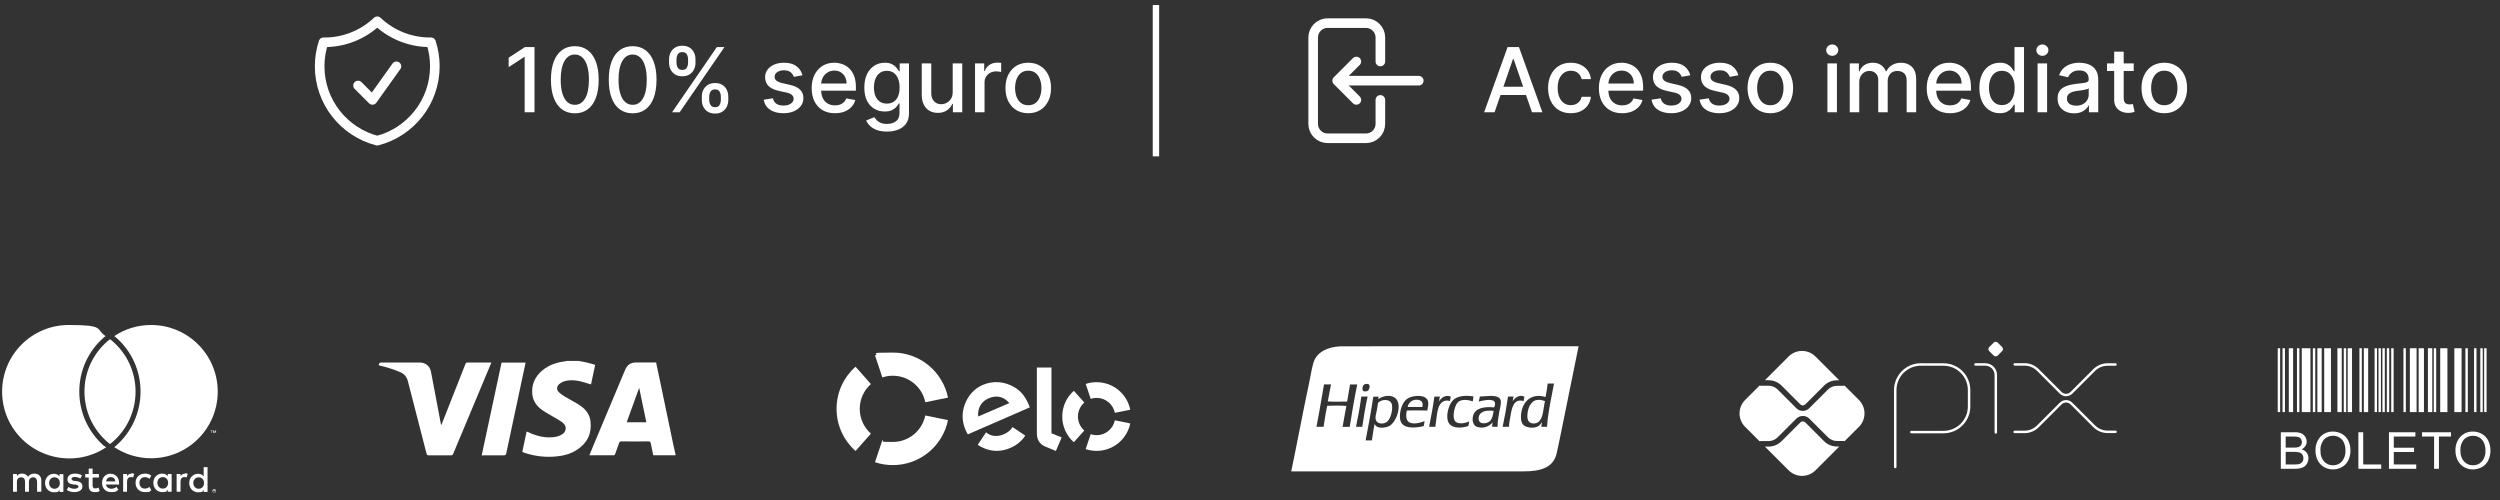 <svg xmlns="http://www.w3.org/2000/svg" width="320" height="64" viewBox="0 0 320 64" fill="none"><rect x="0" y="0" width="320" height="64" fill="#333333" stroke="none"/><path d="M68.418 6.026V14.366H67.156V7.288H67.107L65.111 8.592V7.386L67.192 6.026H68.418ZM73.578 14.505C72.934 14.502 72.384 14.332 71.928 13.996C71.472 13.659 71.123 13.169 70.882 12.525C70.64 11.882 70.519 11.107 70.519 10.2C70.519 9.296 70.64 8.524 70.882 7.883C71.126 7.242 71.476 6.754 71.932 6.417C72.391 6.08 72.94 5.912 73.578 5.912C74.216 5.912 74.763 6.082 75.219 6.421C75.675 6.758 76.024 7.246 76.265 7.887C76.51 8.525 76.632 9.296 76.632 10.2C76.632 11.11 76.511 11.886 76.269 12.53C76.028 13.17 75.679 13.66 75.223 14C74.767 14.336 74.218 14.505 73.578 14.505ZM73.578 13.417C74.142 13.417 74.583 13.142 74.901 12.591C75.221 12.04 75.382 11.243 75.382 10.2C75.382 9.508 75.308 8.923 75.162 8.445C75.018 7.964 74.81 7.601 74.539 7.354C74.27 7.104 73.95 6.979 73.578 6.979C73.016 6.979 72.574 7.256 72.254 7.81C71.934 8.364 71.772 9.16 71.769 10.2C71.769 10.895 71.841 11.483 71.985 11.963C72.132 12.441 72.34 12.804 72.608 13.051C72.877 13.295 73.2 13.417 73.578 13.417ZM80.98 14.505C80.337 14.502 79.787 14.332 79.331 13.996C78.875 13.659 78.526 13.169 78.284 12.525C78.043 11.882 77.922 11.107 77.922 10.2C77.922 9.296 78.043 8.524 78.284 7.883C78.528 7.242 78.879 6.754 79.335 6.417C79.794 6.08 80.342 5.912 80.98 5.912C81.618 5.912 82.165 6.082 82.621 6.421C83.077 6.758 83.426 7.246 83.668 7.887C83.912 8.525 84.034 9.296 84.034 10.2C84.034 11.11 83.913 11.886 83.672 12.53C83.43 13.17 83.081 13.66 82.625 14C82.169 14.336 81.621 14.505 80.98 14.505ZM80.98 13.417C81.545 13.417 81.986 13.142 82.304 12.591C82.624 12.04 82.784 11.243 82.784 10.2C82.784 9.508 82.711 8.923 82.564 8.445C82.42 7.964 82.213 7.601 81.941 7.354C81.672 7.104 81.352 6.979 80.98 6.979C80.418 6.979 79.977 7.256 79.657 7.81C79.336 8.364 79.175 9.16 79.172 10.2C79.172 10.895 79.244 11.483 79.388 11.963C79.534 12.441 79.742 12.804 80.011 13.051C80.28 13.295 80.603 13.417 80.98 13.417ZM89.832 12.802V12.363C89.832 12.048 89.897 11.76 90.028 11.499C90.161 11.236 90.354 11.025 90.606 10.868C90.861 10.708 91.169 10.628 91.531 10.628C91.9 10.628 92.209 10.707 92.459 10.864C92.709 11.021 92.897 11.232 93.025 11.495C93.155 11.759 93.221 12.048 93.221 12.363V12.802C93.221 13.117 93.155 13.406 93.025 13.67C92.895 13.931 92.703 14.141 92.451 14.301C92.201 14.459 91.894 14.537 91.531 14.537C91.164 14.537 90.855 14.459 90.602 14.301C90.35 14.141 90.158 13.931 90.028 13.67C89.897 13.406 89.832 13.117 89.832 12.802ZM90.781 12.363V12.802C90.781 13.036 90.837 13.248 90.948 13.438C91.059 13.628 91.254 13.723 91.531 13.723C91.805 13.723 91.996 13.628 92.105 13.438C92.213 13.248 92.268 13.036 92.268 12.802V12.363C92.268 12.129 92.215 11.917 92.109 11.727C92.006 11.537 91.813 11.442 91.531 11.442C91.259 11.442 91.066 11.537 90.952 11.727C90.838 11.917 90.781 12.129 90.781 12.363ZM85.638 8.03V7.59C85.638 7.275 85.703 6.986 85.833 6.722C85.966 6.459 86.159 6.249 86.412 6.091C86.667 5.934 86.975 5.855 87.336 5.855C87.705 5.855 88.015 5.934 88.264 6.091C88.514 6.249 88.703 6.459 88.831 6.722C88.958 6.986 89.022 7.275 89.022 7.59V8.03C89.022 8.345 88.957 8.634 88.826 8.897C88.699 9.158 88.509 9.368 88.256 9.528C88.007 9.686 87.7 9.764 87.336 9.764C86.967 9.764 86.656 9.686 86.403 9.528C86.154 9.368 85.964 9.158 85.833 8.897C85.703 8.634 85.638 8.345 85.638 8.03ZM86.591 7.59V8.03C86.591 8.263 86.645 8.475 86.754 8.665C86.865 8.855 87.059 8.95 87.336 8.95C87.608 8.95 87.797 8.855 87.906 8.665C88.017 8.475 88.073 8.263 88.073 8.03V7.59C88.073 7.356 88.02 7.145 87.914 6.955C87.808 6.764 87.616 6.669 87.336 6.669C87.064 6.669 86.872 6.764 86.758 6.955C86.646 7.145 86.591 7.356 86.591 7.59ZM86.025 14.366L91.758 6.026H92.732L86.998 14.366H86.025ZM102.714 9.638L101.611 9.834C101.564 9.693 101.491 9.558 101.391 9.431C101.293 9.303 101.16 9.198 100.992 9.117C100.823 9.036 100.613 8.995 100.36 8.995C100.016 8.995 99.728 9.072 99.497 9.227C99.266 9.379 99.151 9.576 99.151 9.817C99.151 10.026 99.228 10.195 99.383 10.322C99.538 10.45 99.787 10.555 100.132 10.636L101.126 10.864C101.702 10.997 102.13 11.202 102.413 11.479C102.695 11.756 102.836 12.116 102.836 12.558C102.836 12.933 102.728 13.267 102.511 13.56C102.296 13.85 101.996 14.078 101.611 14.244C101.228 14.41 100.784 14.492 100.279 14.492C99.579 14.492 99.007 14.343 98.564 14.044C98.122 13.743 97.85 13.316 97.75 12.762L98.927 12.582C99 12.889 99.151 13.121 99.379 13.279C99.607 13.434 99.904 13.511 100.271 13.511C100.67 13.511 100.989 13.428 101.228 13.263C101.467 13.094 101.586 12.889 101.586 12.648C101.586 12.452 101.513 12.288 101.366 12.155C101.222 12.022 101.001 11.921 100.702 11.854L99.644 11.621C99.06 11.488 98.628 11.277 98.349 10.986C98.072 10.696 97.933 10.328 97.933 9.883C97.933 9.513 98.036 9.19 98.243 8.913C98.449 8.636 98.734 8.421 99.098 8.266C99.462 8.108 99.879 8.03 100.348 8.03C101.024 8.03 101.556 8.176 101.944 8.469C102.333 8.76 102.589 9.15 102.714 9.638ZM106.871 14.492C106.255 14.492 105.724 14.361 105.279 14.097C104.836 13.831 104.494 13.458 104.252 12.977C104.014 12.494 103.894 11.928 103.894 11.279C103.894 10.639 104.014 10.074 104.252 9.585C104.494 9.097 104.831 8.715 105.262 8.441C105.697 8.167 106.205 8.03 106.785 8.03C107.138 8.03 107.481 8.088 107.812 8.205C108.143 8.321 108.44 8.505 108.704 8.755C108.967 9.004 109.175 9.329 109.327 9.728C109.479 10.124 109.555 10.606 109.555 11.174V11.605H104.582V10.693H108.361C108.361 10.373 108.296 10.089 108.166 9.842C108.036 9.592 107.852 9.395 107.616 9.251C107.383 9.107 107.109 9.036 106.794 9.036C106.452 9.036 106.153 9.12 105.898 9.288C105.645 9.454 105.45 9.671 105.311 9.94C105.176 10.206 105.108 10.495 105.108 10.807V11.52C105.108 11.938 105.181 12.293 105.328 12.587C105.477 12.88 105.685 13.104 105.951 13.258C106.217 13.411 106.528 13.487 106.883 13.487C107.114 13.487 107.324 13.454 107.514 13.389C107.704 13.321 107.869 13.22 108.007 13.088C108.146 12.954 108.252 12.79 108.325 12.595L109.477 12.802C109.385 13.142 109.219 13.439 108.98 13.694C108.744 13.947 108.447 14.144 108.089 14.285C107.733 14.423 107.327 14.492 106.871 14.492ZM113.528 16.842C113.031 16.842 112.604 16.777 112.245 16.647C111.89 16.516 111.599 16.344 111.374 16.13C111.149 15.915 110.98 15.68 110.869 15.425L111.916 14.993C111.989 15.113 112.087 15.239 112.209 15.372C112.334 15.508 112.502 15.623 112.714 15.718C112.928 15.813 113.204 15.861 113.54 15.861C114.002 15.861 114.383 15.748 114.685 15.523C114.986 15.3 115.137 14.944 115.137 14.456V13.226H115.059C114.986 13.359 114.88 13.507 114.742 13.67C114.606 13.833 114.419 13.974 114.18 14.093C113.941 14.213 113.63 14.273 113.247 14.273C112.753 14.273 112.308 14.157 111.912 13.926C111.518 13.693 111.206 13.35 110.975 12.896C110.747 12.44 110.633 11.879 110.633 11.214C110.633 10.549 110.746 9.979 110.971 9.504C111.199 9.029 111.511 8.665 111.907 8.412C112.304 8.157 112.753 8.03 113.255 8.03C113.644 8.03 113.957 8.095 114.196 8.225C114.435 8.353 114.621 8.502 114.754 8.673C114.89 8.844 114.994 8.995 115.068 9.125H115.157V8.111H116.35V14.505C116.35 15.042 116.226 15.483 115.976 15.828C115.726 16.173 115.388 16.428 114.962 16.594C114.538 16.759 114.06 16.842 113.528 16.842ZM113.516 13.263C113.866 13.263 114.162 13.181 114.404 13.018C114.648 12.853 114.833 12.617 114.958 12.31C115.085 12 115.149 11.63 115.149 11.198C115.149 10.777 115.087 10.406 114.962 10.086C114.837 9.766 114.654 9.516 114.412 9.337C114.17 9.155 113.872 9.064 113.516 9.064C113.15 9.064 112.844 9.159 112.6 9.349C112.355 9.536 112.171 9.792 112.046 10.115C111.924 10.438 111.863 10.799 111.863 11.198C111.863 11.608 111.925 11.968 112.05 12.277C112.175 12.587 112.36 12.828 112.604 13.002C112.851 13.176 113.155 13.263 113.516 13.263ZM121.946 11.772V8.111H123.168V14.366H121.97V13.283H121.905C121.761 13.617 121.53 13.895 121.213 14.118C120.898 14.338 120.506 14.448 120.036 14.448C119.634 14.448 119.278 14.359 118.969 14.183C118.662 14.004 118.421 13.739 118.244 13.389C118.07 13.039 117.983 12.606 117.983 12.09V8.111H119.201V11.943C119.201 12.369 119.319 12.709 119.555 12.961C119.792 13.214 120.098 13.34 120.476 13.34C120.704 13.34 120.93 13.283 121.156 13.169C121.384 13.055 121.573 12.883 121.722 12.652C121.874 12.421 121.949 12.128 121.946 11.772ZM124.804 14.366V8.111H125.98V9.105H126.046C126.16 8.768 126.361 8.503 126.648 8.311C126.939 8.115 127.267 8.017 127.634 8.017C127.71 8.017 127.799 8.02 127.903 8.026C128.009 8.031 128.091 8.038 128.151 8.046V9.211C128.102 9.197 128.015 9.182 127.89 9.166C127.766 9.147 127.641 9.137 127.516 9.137C127.228 9.137 126.971 9.198 126.746 9.321C126.523 9.44 126.347 9.607 126.217 9.821C126.086 10.033 126.021 10.275 126.021 10.546V14.366H124.804ZM131.616 14.492C131.029 14.492 130.517 14.358 130.08 14.089C129.643 13.82 129.304 13.444 129.062 12.961C128.821 12.478 128.7 11.913 128.7 11.267C128.7 10.618 128.821 10.051 129.062 9.565C129.304 9.079 129.643 8.702 130.08 8.433C130.517 8.164 131.029 8.03 131.616 8.03C132.202 8.03 132.714 8.164 133.151 8.433C133.588 8.702 133.927 9.079 134.169 9.565C134.411 10.051 134.531 10.618 134.531 11.267C134.531 11.913 134.411 12.478 134.169 12.961C133.927 13.444 133.588 13.82 133.151 14.089C132.714 14.358 132.202 14.492 131.616 14.492ZM131.62 13.47C132 13.47 132.315 13.37 132.564 13.169C132.814 12.968 132.999 12.701 133.118 12.367C133.24 12.033 133.302 11.665 133.302 11.263C133.302 10.864 133.24 10.498 133.118 10.164C132.999 9.827 132.814 9.557 132.564 9.353C132.315 9.15 132 9.048 131.62 9.048C131.237 9.048 130.919 9.15 130.667 9.353C130.417 9.557 130.231 9.827 130.109 10.164C129.989 10.498 129.93 10.864 129.93 11.263C129.93 11.665 129.989 12.033 130.109 12.367C130.231 12.701 130.417 12.968 130.667 13.169C130.919 13.37 131.237 13.47 131.62 13.47Z" fill="white"></path><path d="M191.306 14.366H189.97L192.972 6.026H194.426L197.427 14.366H196.091L193.733 7.541H193.668L191.306 14.366ZM191.53 11.1H195.863V12.159H191.53V11.1ZM201.068 14.492C200.462 14.492 199.941 14.355 199.504 14.081C199.069 13.804 198.736 13.423 198.502 12.937C198.269 12.451 198.152 11.894 198.152 11.267C198.152 10.632 198.271 10.071 198.51 9.585C198.749 9.097 199.086 8.715 199.52 8.441C199.955 8.167 200.466 8.03 201.055 8.03C201.53 8.03 201.954 8.118 202.326 8.294C202.698 8.468 202.998 8.712 203.226 9.027C203.457 9.342 203.594 9.71 203.637 10.131H202.452C202.387 9.838 202.238 9.585 202.004 9.374C201.773 9.162 201.464 9.056 201.076 9.056C200.736 9.056 200.439 9.145 200.184 9.325C199.931 9.501 199.735 9.754 199.593 10.082C199.452 10.408 199.382 10.793 199.382 11.239C199.382 11.695 199.451 12.088 199.589 12.42C199.728 12.751 199.923 13.007 200.176 13.189C200.431 13.371 200.731 13.462 201.076 13.462C201.307 13.462 201.516 13.42 201.703 13.336C201.893 13.249 202.052 13.126 202.179 12.965C202.31 12.805 202.401 12.612 202.452 12.387H203.637C203.594 12.792 203.462 13.153 203.242 13.47C203.022 13.788 202.728 14.038 202.359 14.22C201.992 14.402 201.562 14.492 201.068 14.492ZM207.635 14.492C207.019 14.492 206.488 14.361 206.043 14.097C205.6 13.831 205.258 13.458 205.017 12.977C204.778 12.494 204.658 11.928 204.658 11.279C204.658 10.639 204.778 10.074 205.017 9.585C205.258 9.097 205.595 8.715 206.027 8.441C206.461 8.167 206.969 8.03 207.55 8.03C207.903 8.03 208.245 8.088 208.576 8.205C208.907 8.321 209.204 8.505 209.468 8.755C209.731 9.004 209.939 9.329 210.091 9.728C210.243 10.124 210.319 10.606 210.319 11.174V11.605H205.347V10.693H209.126C209.126 10.373 209.061 10.089 208.93 9.842C208.8 9.592 208.617 9.395 208.381 9.251C208.147 9.107 207.873 9.036 207.558 9.036C207.216 9.036 206.917 9.12 206.662 9.288C206.41 9.454 206.214 9.671 206.076 9.94C205.94 10.206 205.872 10.495 205.872 10.807V11.52C205.872 11.938 205.945 12.293 206.092 12.587C206.241 12.88 206.449 13.104 206.715 13.258C206.981 13.411 207.292 13.487 207.647 13.487C207.878 13.487 208.089 13.454 208.279 13.389C208.469 13.321 208.633 13.22 208.771 13.088C208.91 12.954 209.016 12.79 209.089 12.595L210.242 12.802C210.149 13.142 209.984 13.439 209.745 13.694C209.509 13.947 209.211 14.144 208.853 14.285C208.497 14.423 208.091 14.492 207.635 14.492ZM216.357 9.638L215.254 9.834C215.207 9.693 215.134 9.558 215.034 9.431C214.936 9.303 214.803 9.198 214.635 9.117C214.466 9.036 214.256 8.995 214.003 8.995C213.659 8.995 213.371 9.072 213.14 9.227C212.909 9.379 212.794 9.576 212.794 9.817C212.794 10.026 212.871 10.195 213.026 10.322C213.181 10.45 213.431 10.555 213.775 10.636L214.769 10.864C215.345 10.997 215.774 11.202 216.056 11.479C216.338 11.756 216.479 12.116 216.479 12.558C216.479 12.933 216.371 13.267 216.154 13.56C215.939 13.85 215.639 14.078 215.254 14.244C214.871 14.41 214.427 14.492 213.922 14.492C213.222 14.492 212.65 14.343 212.208 14.044C211.765 13.743 211.493 13.316 211.393 12.762L212.57 12.582C212.643 12.889 212.794 13.121 213.022 13.279C213.25 13.434 213.547 13.511 213.914 13.511C214.313 13.511 214.632 13.428 214.871 13.263C215.11 13.094 215.229 12.889 215.229 12.648C215.229 12.452 215.156 12.288 215.009 12.155C214.865 12.022 214.644 11.921 214.345 11.854L213.287 11.621C212.703 11.488 212.271 11.277 211.992 10.986C211.715 10.696 211.576 10.328 211.576 9.883C211.576 9.513 211.679 9.19 211.886 8.913C212.092 8.636 212.377 8.421 212.741 8.266C213.105 8.108 213.522 8.03 213.991 8.03C214.667 8.03 215.199 8.176 215.588 8.469C215.976 8.76 216.232 9.15 216.357 9.638ZM222.505 9.638L221.402 9.834C221.356 9.693 221.282 9.558 221.182 9.431C221.084 9.303 220.951 9.198 220.783 9.117C220.615 9.036 220.404 8.995 220.152 8.995C219.807 8.995 219.519 9.072 219.288 9.227C219.058 9.379 218.942 9.576 218.942 9.817C218.942 10.026 219.02 10.195 219.174 10.322C219.329 10.45 219.579 10.555 219.924 10.636L220.917 10.864C221.493 10.997 221.922 11.202 222.204 11.479C222.486 11.756 222.628 12.116 222.628 12.558C222.628 12.933 222.519 13.267 222.302 13.56C222.087 13.85 221.787 14.078 221.402 14.244C221.019 14.41 220.575 14.492 220.07 14.492C219.37 14.492 218.798 14.343 218.356 14.044C217.913 13.743 217.642 13.316 217.541 12.762L218.718 12.582C218.791 12.889 218.942 13.121 219.17 13.279C219.398 13.434 219.696 13.511 220.062 13.511C220.461 13.511 220.78 13.428 221.019 13.263C221.258 13.094 221.377 12.889 221.377 12.648C221.377 12.452 221.304 12.288 221.158 12.155C221.014 12.022 220.792 11.921 220.494 11.854L219.435 11.621C218.851 11.488 218.42 11.277 218.14 10.986C217.863 10.696 217.725 10.328 217.725 9.883C217.725 9.513 217.828 9.19 218.034 8.913C218.24 8.636 218.525 8.421 218.889 8.266C219.253 8.108 219.67 8.03 220.139 8.03C220.815 8.03 221.348 8.176 221.736 8.469C222.124 8.76 222.381 9.15 222.505 9.638ZM226.601 14.492C226.015 14.492 225.503 14.358 225.066 14.089C224.629 13.82 224.289 13.444 224.048 12.961C223.806 12.478 223.685 11.913 223.685 11.267C223.685 10.618 223.806 10.051 224.048 9.565C224.289 9.079 224.629 8.702 225.066 8.433C225.503 8.164 226.015 8.03 226.601 8.03C227.188 8.03 227.699 8.164 228.136 8.433C228.574 8.702 228.913 9.079 229.155 9.565C229.396 10.051 229.517 10.618 229.517 11.267C229.517 11.913 229.396 12.478 229.155 12.961C228.913 13.444 228.574 13.82 228.136 14.089C227.699 14.358 227.188 14.492 226.601 14.492ZM226.605 13.47C226.985 13.47 227.3 13.37 227.55 13.169C227.8 12.968 227.984 12.701 228.104 12.367C228.226 12.033 228.287 11.665 228.287 11.263C228.287 10.864 228.226 10.498 228.104 10.164C227.984 9.827 227.8 9.557 227.55 9.353C227.3 9.15 226.985 9.048 226.605 9.048C226.222 9.048 225.905 9.15 225.652 9.353C225.403 9.557 225.217 9.827 225.094 10.164C224.975 10.498 224.915 10.864 224.915 11.263C224.915 11.665 224.975 12.033 225.094 12.367C225.217 12.701 225.403 12.968 225.652 13.169C225.905 13.37 226.222 13.47 226.605 13.47ZM233.911 14.366V8.111H235.129V14.366H233.911ZM234.526 7.146C234.314 7.146 234.132 7.075 233.98 6.934C233.831 6.79 233.756 6.619 233.756 6.421C233.756 6.22 233.831 6.049 233.98 5.908C234.132 5.764 234.314 5.692 234.526 5.692C234.738 5.692 234.918 5.764 235.068 5.908C235.22 6.049 235.296 6.22 235.296 6.421C235.296 6.619 235.22 6.79 235.068 6.934C234.918 7.075 234.738 7.146 234.526 7.146ZM236.767 14.366V8.111H237.936V9.129H238.013C238.143 8.784 238.356 8.516 238.652 8.323C238.948 8.127 239.303 8.03 239.715 8.03C240.133 8.03 240.483 8.127 240.766 8.323C241.051 8.518 241.261 8.787 241.397 9.129H241.462C241.612 8.795 241.849 8.529 242.175 8.331C242.501 8.13 242.889 8.03 243.34 8.03C243.907 8.03 244.37 8.207 244.728 8.563C245.089 8.919 245.27 9.455 245.27 10.172V14.366H244.052V10.286C244.052 9.862 243.937 9.555 243.706 9.365C243.475 9.175 243.2 9.08 242.879 9.08C242.483 9.08 242.175 9.202 241.955 9.447C241.735 9.688 241.625 9.999 241.625 10.379V14.366H240.412V10.208C240.412 9.869 240.306 9.596 240.094 9.39C239.882 9.183 239.607 9.08 239.267 9.08C239.036 9.08 238.823 9.141 238.628 9.264C238.435 9.383 238.279 9.55 238.16 9.764C238.043 9.979 237.984 10.227 237.984 10.51V14.366H236.767ZM249.598 14.492C248.981 14.492 248.451 14.361 248.005 14.097C247.563 13.831 247.221 13.458 246.979 12.977C246.74 12.494 246.621 11.928 246.621 11.279C246.621 10.639 246.74 10.074 246.979 9.585C247.221 9.097 247.557 8.715 247.989 8.441C248.424 8.167 248.931 8.03 249.512 8.03C249.865 8.03 250.207 8.088 250.538 8.205C250.87 8.321 251.167 8.505 251.43 8.755C251.694 9.004 251.901 9.329 252.053 9.728C252.205 10.124 252.281 10.606 252.281 11.174V11.605H247.309V10.693H251.088C251.088 10.373 251.023 10.089 250.893 9.842C250.762 9.592 250.579 9.395 250.343 9.251C250.109 9.107 249.835 9.036 249.52 9.036C249.178 9.036 248.88 9.12 248.624 9.288C248.372 9.454 248.176 9.671 248.038 9.94C247.902 10.206 247.834 10.495 247.834 10.807V11.52C247.834 11.938 247.908 12.293 248.054 12.587C248.204 12.88 248.411 13.104 248.677 13.258C248.943 13.411 249.254 13.487 249.61 13.487C249.841 13.487 250.051 13.454 250.241 13.389C250.431 13.321 250.595 13.22 250.734 13.088C250.872 12.954 250.978 12.79 251.052 12.595L252.204 12.802C252.112 13.142 251.946 13.439 251.707 13.694C251.471 13.947 251.174 14.144 250.815 14.285C250.46 14.423 250.054 14.492 249.598 14.492ZM255.974 14.488C255.469 14.488 255.018 14.359 254.622 14.101C254.228 13.841 253.919 13.47 253.693 12.99C253.471 12.507 253.36 11.927 253.36 11.251C253.36 10.575 253.472 9.997 253.698 9.516C253.926 9.036 254.238 8.668 254.634 8.412C255.031 8.157 255.48 8.03 255.982 8.03C256.37 8.03 256.683 8.095 256.919 8.225C257.158 8.353 257.342 8.502 257.473 8.673C257.606 8.844 257.709 8.995 257.782 9.125H257.855V6.026H259.073V14.366H257.884V13.393H257.782C257.709 13.526 257.603 13.678 257.464 13.849C257.329 14.02 257.141 14.169 256.903 14.297C256.664 14.425 256.354 14.488 255.974 14.488ZM256.243 13.45C256.593 13.45 256.889 13.358 257.131 13.173C257.375 12.986 257.56 12.726 257.684 12.395C257.812 12.064 257.876 11.678 257.876 11.239C257.876 10.804 257.813 10.424 257.688 10.098C257.564 9.773 257.38 9.519 257.139 9.337C256.897 9.155 256.598 9.064 256.243 9.064C255.876 9.064 255.571 9.159 255.327 9.349C255.082 9.539 254.898 9.798 254.773 10.127C254.65 10.455 254.589 10.826 254.589 11.239C254.589 11.657 254.652 12.033 254.777 12.367C254.902 12.701 255.086 12.965 255.331 13.161C255.578 13.354 255.882 13.45 256.243 13.45ZM260.811 14.366V8.111H262.029V14.366H260.811ZM261.426 7.146C261.214 7.146 261.032 7.075 260.88 6.934C260.731 6.79 260.656 6.619 260.656 6.421C260.656 6.22 260.731 6.049 260.88 5.908C261.032 5.764 261.214 5.692 261.426 5.692C261.638 5.692 261.818 5.764 261.967 5.908C262.12 6.049 262.196 6.22 262.196 6.421C262.196 6.619 262.12 6.79 261.967 6.934C261.818 7.075 261.638 7.146 261.426 7.146ZM265.487 14.505C265.091 14.505 264.732 14.431 264.412 14.285C264.092 14.135 263.838 13.92 263.65 13.637C263.466 13.355 263.373 13.009 263.373 12.599C263.373 12.246 263.441 11.955 263.577 11.727C263.713 11.499 263.896 11.319 264.127 11.186C264.358 11.053 264.616 10.952 264.901 10.884C265.186 10.816 265.476 10.765 265.772 10.73C266.147 10.686 266.451 10.651 266.684 10.624C266.918 10.594 267.087 10.546 267.193 10.481C267.299 10.416 267.352 10.31 267.352 10.164V10.135C267.352 9.779 267.252 9.504 267.051 9.308C266.853 9.113 266.557 9.015 266.163 9.015C265.753 9.015 265.43 9.106 265.194 9.288C264.96 9.467 264.799 9.667 264.709 9.887L263.565 9.626C263.701 9.246 263.899 8.939 264.159 8.706C264.423 8.469 264.725 8.298 265.068 8.193C265.41 8.084 265.769 8.03 266.147 8.03C266.396 8.03 266.661 8.06 266.941 8.119C267.223 8.176 267.487 8.282 267.731 8.437C267.978 8.592 268.18 8.813 268.338 9.101C268.495 9.386 268.574 9.756 268.574 10.212V14.366H267.385V13.511H267.336C267.257 13.668 267.139 13.823 266.982 13.975C266.824 14.127 266.622 14.254 266.375 14.354C266.128 14.454 265.832 14.505 265.487 14.505ZM265.752 13.527C266.088 13.527 266.376 13.461 266.615 13.328C266.857 13.195 267.04 13.021 267.165 12.806C267.292 12.589 267.356 12.357 267.356 12.11V11.304C267.313 11.347 267.229 11.388 267.104 11.426C266.982 11.461 266.842 11.492 266.684 11.52C266.527 11.544 266.373 11.567 266.224 11.589C266.075 11.608 265.95 11.624 265.849 11.638C265.613 11.668 265.397 11.718 265.202 11.788C265.009 11.859 264.854 11.961 264.738 12.094C264.624 12.224 264.567 12.398 264.567 12.615C264.567 12.916 264.678 13.145 264.901 13.299C265.123 13.451 265.407 13.527 265.752 13.527ZM273.116 8.111V9.088H269.699V8.111H273.116ZM270.615 6.612H271.833V12.53C271.833 12.766 271.868 12.944 271.939 13.063C272.009 13.18 272.1 13.26 272.211 13.303C272.325 13.344 272.449 13.364 272.582 13.364C272.68 13.364 272.765 13.358 272.839 13.344C272.912 13.331 272.969 13.32 273.01 13.312L273.23 14.317C273.159 14.345 273.059 14.372 272.928 14.399C272.798 14.429 272.635 14.445 272.44 14.448C272.119 14.453 271.821 14.396 271.544 14.277C271.267 14.157 271.043 13.973 270.872 13.723C270.701 13.473 270.615 13.159 270.615 12.782V6.612ZM277.03 14.492C276.444 14.492 275.932 14.358 275.495 14.089C275.058 13.82 274.718 13.444 274.477 12.961C274.235 12.478 274.114 11.913 274.114 11.267C274.114 10.618 274.235 10.051 274.477 9.565C274.718 9.079 275.058 8.702 275.495 8.433C275.932 8.164 276.444 8.03 277.03 8.03C277.616 8.03 278.128 8.164 278.565 8.433C279.002 8.702 279.342 9.079 279.583 9.565C279.825 10.051 279.946 10.618 279.946 11.267C279.946 11.913 279.825 12.478 279.583 12.961C279.342 13.444 279.002 13.82 278.565 14.089C278.128 14.358 277.616 14.492 277.03 14.492ZM277.034 13.47C277.414 13.47 277.729 13.37 277.979 13.169C278.229 12.968 278.413 12.701 278.533 12.367C278.655 12.033 278.716 11.665 278.716 11.263C278.716 10.864 278.655 10.498 278.533 10.164C278.413 9.827 278.229 9.557 277.979 9.353C277.729 9.15 277.414 9.048 277.034 9.048C276.651 9.048 276.334 9.15 276.081 9.353C275.831 9.557 275.645 9.827 275.523 10.164C275.404 10.498 275.344 10.864 275.344 11.263C275.344 11.665 275.404 12.033 275.523 12.367C275.645 12.701 275.831 12.968 276.081 13.169C276.334 13.37 276.651 13.47 277.034 13.47Z" fill="white"></path><path d="M45.831 10.943L47.674 12.786L50.745 8.486M48.288 2.723C46.433 4.484 43.963 5.45 41.406 5.414C41.081 6.405 40.915 7.442 40.916 8.485C40.916 13.066 44.048 16.914 48.288 18.006C52.528 16.915 55.66 13.066 55.66 8.486C55.66 7.413 55.488 6.38 55.17 5.413H55.046C52.428 5.413 50.049 4.391 48.288 2.723Z" stroke="white" stroke-width="1.229" stroke-linecap="round" stroke-linejoin="round"></path><line x1="147.96" y1="0.646" x2="147.96" y2="20.013" stroke="white" stroke-width="0.819"></line><path d="M176.687 7.872V4.8C176.687 4.311 176.493 3.842 176.147 3.497C175.801 3.151 175.333 2.957 174.844 2.957H169.929C169.44 2.957 168.971 3.151 168.626 3.497C168.28 3.842 168.086 4.311 168.086 4.8V15.858C168.086 16.347 168.28 16.816 168.626 17.161C168.971 17.507 169.44 17.701 169.929 17.701H174.844C175.333 17.701 175.801 17.507 176.147 17.161C176.493 16.816 176.687 16.347 176.687 15.858V12.787M173.615 7.872L171.158 10.329M171.158 10.329L173.615 12.787M171.158 10.329H181.601" stroke="white" stroke-width="1.229" stroke-linecap="round" stroke-linejoin="round"></path><g clip-path="url(#clip0_74_11330)"><path d="M5.292 62.944V61.523C5.292 60.978 4.96 60.622 4.392 60.622C4.107 60.622 3.799 60.717 3.586 61.025C3.42 60.764 3.183 60.622 2.828 60.622C2.473 60.622 2.354 60.693 2.165 60.954V60.67H1.667V62.944H2.165V61.688C2.165 61.286 2.378 61.096 2.71 61.096C3.041 61.096 3.207 61.309 3.207 61.688V62.944H3.705V61.688C3.705 61.286 3.942 61.096 4.25 61.096C4.558 61.096 4.747 61.309 4.747 61.688V62.944H5.245H5.292ZM12.66 60.67H11.854V59.983H11.357V60.67H10.907V61.12H11.357V62.162C11.357 62.683 11.57 62.991 12.139 62.991C12.707 62.991 12.589 62.92 12.755 62.825L12.612 62.399C12.47 62.494 12.304 62.517 12.186 62.517C11.949 62.517 11.854 62.375 11.854 62.138V61.12H12.66V60.67ZM16.853 60.622C16.569 60.622 16.379 60.764 16.261 60.954V60.67H15.763V62.944H16.261V61.665C16.261 61.286 16.427 61.072 16.735 61.072C17.043 61.072 16.948 61.072 17.043 61.12L17.185 60.646C17.066 60.599 16.924 60.575 16.829 60.575L16.853 60.622ZM10.504 60.859C10.267 60.693 9.935 60.622 9.58 60.622C9.011 60.622 8.632 60.907 8.632 61.357C8.632 61.807 8.917 61.949 9.414 62.02H9.651C9.912 62.091 10.054 62.162 10.054 62.281C10.054 62.399 9.864 62.565 9.533 62.565C9.201 62.565 8.94 62.446 8.774 62.328L8.538 62.707C8.798 62.897 9.154 62.991 9.509 62.991C10.172 62.991 10.551 62.683 10.551 62.257C10.551 61.83 10.243 61.641 9.769 61.57H9.533C9.319 61.499 9.154 61.475 9.154 61.309C9.154 61.143 9.319 61.049 9.58 61.049C9.841 61.049 10.149 61.167 10.291 61.238L10.504 60.835V60.859ZM23.7 60.622C23.415 60.622 23.226 60.764 23.107 60.954V60.67H22.61V62.944H23.107V61.665C23.107 61.286 23.273 61.072 23.581 61.072C23.889 61.072 23.794 61.072 23.889 61.12L24.031 60.646C23.913 60.599 23.771 60.575 23.676 60.575L23.7 60.622ZM17.351 61.807C17.351 62.494 17.824 62.991 18.559 62.991C19.293 62.991 19.127 62.92 19.364 62.731L19.127 62.328C18.938 62.47 18.748 62.541 18.535 62.541C18.132 62.541 17.848 62.257 17.848 61.807C17.848 61.357 18.132 61.096 18.535 61.072C18.748 61.072 18.938 61.143 19.127 61.286L19.364 60.883C19.127 60.693 18.89 60.622 18.559 60.622C17.824 60.622 17.351 61.12 17.351 61.807ZM21.97 61.807V60.67H21.473V60.954C21.307 60.741 21.07 60.622 20.762 60.622C20.122 60.622 19.625 61.12 19.625 61.807C19.625 62.494 20.122 62.991 20.762 62.991C21.402 62.991 21.331 62.873 21.473 62.66V62.944H21.97V61.807ZM20.146 61.807C20.146 61.404 20.407 61.072 20.833 61.072C21.259 61.072 21.52 61.38 21.52 61.807C21.52 62.233 21.236 62.541 20.833 62.541C20.43 62.541 20.146 62.209 20.146 61.807ZM14.2 60.622C13.536 60.622 13.062 61.096 13.062 61.807C13.062 62.517 13.536 62.991 14.223 62.991C14.91 62.991 14.887 62.897 15.147 62.683L14.91 62.328C14.721 62.47 14.484 62.565 14.247 62.565C14.01 62.565 13.631 62.423 13.56 62.02H15.242C15.242 61.949 15.242 61.901 15.242 61.83C15.242 61.12 14.792 60.646 14.176 60.646L14.2 60.622ZM14.2 61.072C14.508 61.072 14.721 61.262 14.768 61.617H13.584C13.631 61.286 13.844 61.072 14.176 61.072H14.2ZM26.566 61.83V59.793H26.069V60.978C25.903 60.764 25.666 60.646 25.358 60.646C24.718 60.646 24.221 61.143 24.221 61.83C24.221 62.517 24.718 63.015 25.358 63.015C25.998 63.015 25.927 62.897 26.069 62.683V62.968H26.566V61.83ZM24.742 61.83C24.742 61.428 25.003 61.096 25.429 61.096C25.855 61.096 26.116 61.404 26.116 61.83C26.116 62.257 25.832 62.565 25.429 62.565C25.026 62.565 24.742 62.233 24.742 61.83ZM8.111 61.83V60.693H7.614V60.978C7.448 60.764 7.211 60.646 6.903 60.646C6.263 60.646 5.766 61.143 5.766 61.83C5.766 62.517 6.263 63.015 6.903 63.015C7.543 63.015 7.471 62.897 7.614 62.683V62.968H8.111V61.83ZM6.287 61.83C6.287 61.428 6.548 61.096 6.974 61.096C7.4 61.096 7.661 61.404 7.661 61.83C7.661 62.257 7.377 62.565 6.974 62.565C6.571 62.565 6.287 62.233 6.287 61.83ZM27.419 62.636C27.443 62.636 27.49 62.636 27.514 62.636C27.538 62.636 27.561 62.66 27.585 62.683C27.585 62.683 27.632 62.731 27.632 62.754C27.632 62.778 27.632 62.802 27.632 62.849C27.632 62.897 27.632 62.92 27.632 62.944C27.632 62.968 27.608 62.991 27.585 63.015C27.585 63.015 27.538 63.062 27.514 63.062C27.49 63.062 27.466 63.062 27.419 63.062C27.372 63.062 27.348 63.062 27.324 63.062C27.301 63.062 27.277 63.039 27.253 63.015C27.253 63.015 27.206 62.968 27.206 62.944C27.206 62.92 27.206 62.897 27.206 62.849C27.206 62.802 27.206 62.778 27.206 62.754C27.206 62.731 27.23 62.707 27.253 62.683C27.253 62.683 27.301 62.636 27.324 62.636C27.348 62.636 27.372 62.636 27.419 62.636ZM27.419 63.039C27.443 63.039 27.466 63.039 27.49 63.039C27.49 63.039 27.538 63.039 27.538 62.991C27.538 62.991 27.561 62.968 27.585 62.944C27.585 62.944 27.585 62.897 27.585 62.873C27.585 62.849 27.585 62.825 27.585 62.802C27.585 62.802 27.585 62.754 27.538 62.754C27.538 62.754 27.514 62.731 27.49 62.707C27.466 62.683 27.443 62.707 27.419 62.707C27.395 62.707 27.372 62.707 27.348 62.707C27.348 62.707 27.301 62.707 27.301 62.754C27.301 62.754 27.277 62.778 27.253 62.802C27.253 62.802 27.253 62.849 27.253 62.873C27.253 62.897 27.253 62.92 27.253 62.944C27.253 62.944 27.253 62.991 27.301 62.991C27.301 62.991 27.324 63.015 27.348 63.039C27.348 63.039 27.395 63.039 27.419 63.039ZM27.419 62.754C27.443 62.754 27.466 62.754 27.49 62.754C27.49 62.754 27.49 62.778 27.49 62.802C27.49 62.825 27.49 62.825 27.49 62.849C27.49 62.849 27.466 62.849 27.443 62.849L27.514 62.92H27.466L27.395 62.849V62.92H27.348V62.707H27.443L27.419 62.754ZM27.372 62.802V62.849H27.419C27.419 62.849 27.419 62.849 27.443 62.849C27.443 62.849 27.443 62.849 27.419 62.849H27.372V62.802ZM27.111 55.434V55.15H27.23V55.102H26.945V55.15H27.064V55.434H27.135H27.111ZM27.656 55.434V55.102H27.561L27.466 55.339L27.372 55.102H27.277V55.434H27.348V55.173L27.443 55.387H27.514L27.608 55.173V55.434H27.68H27.656ZM13.37 57.092C13.441 57.14 13.513 57.211 13.584 57.258C12.233 58.158 10.599 58.68 8.869 58.68C4.084 58.656 0.27 54.842 0.27 50.127C0.27 45.413 4.084 41.599 8.798 41.599C13.513 41.599 12.162 42.12 13.513 43.02C13.441 43.068 13.37 43.139 13.299 43.186C11.286 44.939 10.149 47.45 10.149 50.127C10.149 52.804 11.309 55.316 13.299 57.069L13.37 57.092ZM19.34 41.599C17.587 41.599 15.976 42.12 14.626 43.02C14.697 43.068 14.768 43.139 14.839 43.186C16.853 44.939 17.99 47.45 17.99 50.127C17.99 52.804 16.829 55.316 14.839 57.069C14.768 57.116 14.697 57.187 14.626 57.234C15.976 58.135 17.611 58.656 19.34 58.656C24.055 58.656 27.869 54.842 27.869 50.127C27.869 45.413 24.055 41.599 19.34 41.599ZM14.081 43.423C13.963 43.518 13.868 43.589 13.749 43.683C11.949 45.247 10.812 47.545 10.812 50.127C10.812 52.709 11.949 55.008 13.749 56.571C13.844 56.666 13.963 56.761 14.081 56.832C14.2 56.737 14.294 56.666 14.413 56.571C16.213 55.008 17.351 52.709 17.351 50.127C17.351 47.545 16.213 45.247 14.413 43.683C14.318 43.589 14.2 43.494 14.081 43.423Z" fill="white"></path></g><g clip-path="url(#clip1_74_11330)"><path d="M86.477 58.272H83.616C83.511 57.767 83.398 57.277 83.307 56.779C83.272 56.575 83.202 56.491 82.978 56.498C81.828 56.512 80.685 56.512 79.535 56.498C79.359 56.498 79.289 56.554 79.24 56.716C79.079 57.185 78.91 57.655 78.735 58.125C78.714 58.188 78.63 58.272 78.574 58.272C77.543 58.279 76.505 58.272 75.439 58.272C75.636 57.803 75.818 57.361 76 56.912C77.333 53.728 78.665 50.552 80.004 47.368C80.292 46.681 80.727 46.394 81.47 46.394C82.297 46.394 83.132 46.394 83.98 46.394C84.064 46.779 84.149 47.165 84.226 47.544C84.885 50.685 85.537 53.834 86.196 56.975C86.28 57.375 86.379 57.774 86.47 58.181V58.265L86.477 58.272ZM82.732 54.051C82.431 52.592 82.129 51.148 81.828 49.703H81.793C81.267 51.141 80.748 52.585 80.215 54.051H82.739H82.732Z" fill="white"></path><path d="M74.015 46.191C74.394 46.261 74.772 46.318 75.144 46.409C75.487 46.486 75.817 46.598 76.182 46.703C75.999 47.559 75.824 48.393 75.649 49.207C75.172 49.066 74.716 48.905 74.246 48.8C73.601 48.66 72.942 48.604 72.304 48.786C72.044 48.856 71.778 48.996 71.575 49.172C71.224 49.473 71.217 49.908 71.554 50.223C71.785 50.441 72.059 50.623 72.339 50.784C72.963 51.163 73.622 51.486 74.232 51.892C74.948 52.369 75.474 53.014 75.579 53.898C75.775 55.455 75.2 56.682 73.889 57.551C73.068 58.098 72.136 58.344 71.168 58.428C69.815 58.554 68.489 58.4 67.192 57.979C67.108 57.951 67.024 57.916 66.94 57.881C66.912 57.874 66.891 57.853 66.856 57.825C67.038 56.969 67.22 56.114 67.409 55.23C67.627 55.328 67.837 55.419 68.048 55.511C69.057 55.917 70.102 56.107 71.182 55.903C71.463 55.847 71.75 55.728 71.988 55.567C72.507 55.223 72.556 54.571 72.087 54.157C71.778 53.891 71.406 53.694 71.049 53.477C70.495 53.141 69.913 52.853 69.387 52.481C68.721 51.998 68.237 51.359 68.139 50.504C67.999 49.228 68.475 48.19 69.457 47.383C70.312 46.682 71.322 46.367 72.402 46.24C72.465 46.233 72.521 46.212 72.578 46.198H74.015V46.191Z" fill="white"></path><path d="M62.894 46.415C62.733 46.801 62.578 47.172 62.424 47.537C60.951 51.05 59.479 54.563 58.013 58.076C57.943 58.245 57.859 58.287 57.691 58.287C56.758 58.28 55.832 58.273 54.9 58.287C54.703 58.287 54.64 58.224 54.591 58.041C53.806 54.97 52.999 51.906 52.221 48.834C52.081 48.273 51.793 47.888 51.253 47.649C50.398 47.271 49.507 47.004 48.596 46.787C48.554 46.78 48.519 46.766 48.477 46.759C48.477 46.52 48.591 46.401 48.82 46.401C50.447 46.401 52.074 46.401 53.701 46.401C54.472 46.401 55.026 46.85 55.173 47.614C55.587 49.774 55.987 51.941 56.4 54.1C56.421 54.192 56.435 54.29 56.464 54.423C56.506 54.346 56.534 54.297 56.555 54.248C57.564 51.695 58.574 49.136 59.577 46.583C59.633 46.443 59.696 46.394 59.85 46.401C60.797 46.408 61.737 46.401 62.683 46.401C62.746 46.401 62.803 46.401 62.894 46.408V46.415Z" fill="white"></path><path d="M61.66 58.28C62.509 54.311 63.35 50.37 64.199 46.415H67.277C67.151 47.018 67.025 47.607 66.898 48.196C66.197 51.464 65.503 54.725 64.809 57.992C64.76 58.217 64.682 58.294 64.444 58.287C63.602 58.273 62.754 58.287 61.913 58.287H61.66V58.28Z" fill="white"></path></g><g clip-path="url(#clip2_74_11330)"><path d="M112.941 48.311C113.364 48.17 113.815 48.094 114.284 48.094C116.334 48.094 118.046 49.55 118.437 51.486L121.344 50.894C120.678 47.603 117.771 45.128 114.286 45.128C110.8 45.128 112.721 45.258 112.002 45.498L112.943 48.311H112.941Z" fill="white"></path><path d="M109.51 57.727L111.476 55.506C110.6 54.729 110.047 53.595 110.047 52.331C110.047 51.066 110.6 49.934 111.476 49.159L109.51 46.937C108.021 48.256 107.08 50.184 107.08 52.331C107.08 54.477 108.021 56.407 109.51 57.727Z" fill="white"></path><path d="M118.437 53.181C118.044 55.114 116.334 56.569 114.286 56.569C112.237 56.569 113.362 56.493 112.941 56.35L112 59.164C112.719 59.403 113.486 59.533 114.286 59.533C117.768 59.533 120.674 57.061 121.344 53.777L118.437 53.181Z" fill="white"></path><path d="M123.884 55.6C123.788 55.445 123.66 55.199 123.581 55.017C123.121 53.948 123.1 52.842 123.487 51.781C123.914 50.617 124.731 49.727 125.786 49.272C127.112 48.702 128.578 48.812 129.849 49.567C130.656 50.03 131.228 50.744 131.663 51.757C131.717 51.886 131.766 52.024 131.815 52.142L123.884 55.598V55.6ZM126.533 50.989C125.591 51.393 125.105 52.278 125.207 53.312L129.195 51.595C128.508 50.79 127.616 50.523 126.533 50.987V50.989ZM129.691 54.723C129.691 54.723 129.691 54.723 129.689 54.725L129.607 54.669C129.368 55.054 128.997 55.368 128.529 55.571C127.637 55.959 126.811 55.859 126.217 55.338L126.162 55.421L125.15 56.935C125.402 57.11 125.671 57.257 125.954 57.375C127.071 57.84 128.215 57.818 129.341 57.328C130.156 56.975 130.796 56.437 131.232 55.754L129.691 54.723Z" fill="white"></path><path d="M134.587 47.045V55.461L135.896 55.992L135.153 57.726L133.708 57.124C133.385 56.983 133.163 56.769 132.997 56.526C132.837 56.279 132.719 55.939 132.719 55.484V47.045H134.589H134.587Z" fill="white"></path><path d="M137.976 53.316C137.976 52.599 138.294 51.956 138.794 51.52L137.451 50.022C136.541 50.827 135.967 52.003 135.967 53.312C135.967 54.623 136.539 55.801 137.447 56.606L138.788 55.109C138.29 54.67 137.976 54.029 137.976 53.314V53.316Z" fill="white"></path><path d="M140.363 55.703C140.099 55.703 139.843 55.658 139.606 55.579L138.965 57.485C139.403 57.631 139.872 57.712 140.361 57.712C142.486 57.714 144.26 56.206 144.672 54.202L142.701 53.8C142.477 54.887 141.514 55.703 140.363 55.703Z" fill="white"></path><path d="M140.367 48.92C139.879 48.92 139.411 48.999 138.973 49.144L139.608 51.051C139.847 50.972 140.101 50.929 140.365 50.929C141.52 50.929 142.483 51.751 142.701 52.842L144.672 52.443C144.268 50.436 142.494 48.922 140.367 48.92Z" fill="white"></path></g><path fill-rule="evenodd" clip-rule="evenodd" d="M171.559 44.331H175.372V44.323H202.059C201.301 48.049 200.564 51.674 199.828 55.298C199.64 56.23 199.445 57.19 199.25 58.035C198.824 59.855 197.25 60.338 194.954 60.338H165.277C165.63 58.651 165.971 56.927 166.313 55.193C166.736 53.054 167.162 50.9 167.617 48.778C167.668 48.533 167.715 48.283 167.762 48.032C167.86 47.509 167.959 46.983 168.101 46.489C168.498 45.089 169.877 44.41 171.559 44.331ZM175.207 49.204C175.445 49.413 175.235 49.912 175.077 50.02H175.069C174.968 50.092 174.629 50.172 174.477 50.02C174.318 49.868 174.412 49.45 174.513 49.312C174.578 49.226 174.672 49.175 174.831 49.146C175.004 49.117 175.134 49.139 175.207 49.204ZM172.808 49.211C172.809 49.209 172.809 49.207 172.809 49.204L172.795 49.211H172.808ZM172.459 51.255C172.58 50.577 172.701 49.904 172.808 49.211H173.726C173.358 50.98 173.055 52.8 172.759 54.641H171.849C171.928 54.145 172.019 53.662 172.111 53.178C172.187 52.776 172.264 52.373 172.333 51.962C171.612 51.892 170.714 51.917 169.949 51.939C169.925 51.939 169.901 51.94 169.878 51.941C169.727 52.63 169.614 53.362 169.5 54.094C169.472 54.274 169.444 54.455 169.416 54.634H168.506C168.761 53.353 168.986 52.038 169.211 50.724C169.298 50.216 169.385 49.709 169.473 49.204H170.369C170.293 49.558 170.228 49.924 170.163 50.291C170.098 50.657 170.033 51.024 169.957 51.377C170.581 51.428 171.23 51.417 171.879 51.407C172.064 51.404 172.249 51.401 172.434 51.399C172.442 51.351 172.451 51.303 172.459 51.255ZM184.174 51.414C184.434 50.959 184.99 50.475 185.698 50.764C185.689 50.851 185.671 50.932 185.654 51.012C185.631 51.118 185.608 51.223 185.604 51.341C184.86 51.074 184.341 51.565 184.138 52.143C183.961 52.651 183.886 53.305 183.818 53.91C183.789 54.165 183.761 54.411 183.727 54.634H182.925C182.948 54.514 182.972 54.394 182.995 54.275C183.218 53.125 183.44 51.98 183.597 50.764H184.304C184.282 50.857 184.265 50.956 184.248 51.054C184.227 51.178 184.207 51.301 184.174 51.414ZM186.073 52.973C186.052 53.212 186.073 53.529 186.146 53.717V53.731C186.398 54.381 187.489 54.23 188.059 53.934C188.047 54.001 188.035 54.071 188.023 54.141C188.001 54.272 187.979 54.403 187.951 54.526C186.904 54.887 185.619 54.829 185.33 53.89C185.084 53.082 185.438 51.803 185.965 51.248C186.507 50.677 187.532 50.569 188.608 50.742C188.596 50.83 188.582 50.914 188.568 50.998C188.547 51.122 188.527 51.245 188.514 51.377C187.857 51.147 187.034 51.074 186.615 51.486C186.312 51.782 186.117 52.439 186.073 52.973ZM193.604 51.37C193.836 51.017 194.42 50.424 195.128 50.778C195.1 50.872 195.083 50.979 195.065 51.087C195.052 51.171 195.039 51.255 195.02 51.334C193.763 50.98 193.518 52.157 193.345 53.233C193.323 53.371 193.299 53.499 193.275 53.624C193.214 53.952 193.157 54.255 193.157 54.627H192.341C192.608 53.37 192.839 52.085 193.027 50.757H193.734C193.707 50.844 193.691 50.945 193.676 51.045C193.657 51.16 193.639 51.274 193.604 51.37ZM174.239 50.814C174.239 50.785 174.239 50.757 174.261 50.757H175.055C174.781 51.998 174.564 53.298 174.369 54.627H173.567C173.827 53.385 174.066 52.129 174.239 50.814ZM179.878 51.262C180.225 50.894 180.716 50.728 181.293 50.684H181.279C181.936 50.634 182.586 50.771 182.766 51.298C182.871 51.607 182.807 51.937 182.746 52.256C182.727 52.355 182.708 52.452 182.694 52.547C181.835 52.526 180.932 52.518 180.073 52.547C179.943 53.118 179.943 53.775 180.355 54.035C180.904 54.381 181.821 54.1 182.348 53.905C182.335 54.001 182.316 54.092 182.298 54.184C182.275 54.3 182.251 54.415 182.239 54.54C180.954 54.851 179.351 54.894 179.207 53.609C179.106 52.699 179.452 51.71 179.878 51.262ZM180.181 52.1H182.059C182.232 51.377 181.821 51.147 181.243 51.168C180.629 51.19 180.239 51.666 180.181 52.1ZM176.412 51.103C176.766 50.814 177.589 50.511 178.268 50.764L178.282 50.771C179.676 51.291 178.875 53.962 177.835 54.526C177.329 54.8 176.138 54.937 175.957 54.23C175.848 54.691 175.777 55.191 175.705 55.69C175.672 55.917 175.64 56.144 175.604 56.367H174.802C175.156 54.533 175.495 52.677 175.784 50.771H176.47C176.467 50.828 176.454 50.878 176.441 50.927C176.427 50.983 176.412 51.038 176.412 51.103ZM176.391 51.118C176.391 51.118 176.405 51.11 176.412 51.103C176.412 51.118 176.405 51.118 176.391 51.118ZM176.073 53.587C176.152 54.352 177.207 54.36 177.633 53.905V53.898C177.986 53.522 178.282 52.598 178.174 51.854C178.051 50.995 176.809 51.06 176.391 51.572C176.363 51.721 176.339 51.876 176.314 52.034C176.286 52.205 176.258 52.381 176.225 52.562C176.207 52.656 176.185 52.749 176.163 52.843C176.105 53.095 176.047 53.345 176.073 53.587ZM197.821 50.822C197.944 50.266 198.038 49.688 198.103 49.089L198.11 49.096H198.912C198.825 49.583 198.73 50.063 198.635 50.542C198.376 51.853 198.117 53.164 198.016 54.634H197.294C197.294 54.471 197.319 54.334 197.343 54.195C197.351 54.149 197.359 54.103 197.366 54.056C197.357 54.022 197.313 54.092 197.27 54.16C197.251 54.192 197.231 54.223 197.215 54.244L197.215 54.244C197.143 54.331 197.034 54.461 196.933 54.526C196.399 54.88 195.33 54.778 194.962 54.36C194.745 54.114 194.68 53.775 194.68 53.428C194.659 51.645 195.857 50.201 197.821 50.822ZM195.503 53.327C195.511 53.876 195.778 54.215 196.319 54.201L196.327 54.208C197.303 54.185 197.464 53.121 197.612 52.14C197.655 51.858 197.697 51.583 197.756 51.341C197.46 51.24 197.171 51.147 196.767 51.19C195.908 51.284 195.482 52.359 195.503 53.327ZM189.33 51.174C189.365 51.04 189.401 50.908 189.424 50.764L189.417 50.757C189.59 50.753 189.789 50.737 189.998 50.721C190.928 50.649 192.063 50.561 192.11 51.392C192.125 51.704 192.052 52.041 191.978 52.387C191.945 52.538 191.912 52.69 191.886 52.843L191.879 52.886C191.78 53.461 191.691 53.986 191.684 54.627H190.998C190.991 54.403 191.02 54.215 191.056 54.035C190.723 54.562 189.77 54.944 188.991 54.612C188.586 54.439 188.377 53.818 188.565 53.183C188.846 52.237 189.929 52.02 191.258 52.143C191.26 52.137 191.262 52.131 191.264 52.125C191.322 51.967 191.4 51.752 191.352 51.551C191.216 50.921 189.766 51.278 189.284 51.396L189.272 51.399C189.29 51.322 189.31 51.248 189.33 51.174ZM189.272 53.443C189.157 54.41 190.312 54.295 190.723 53.89C191.021 53.599 191.107 53.076 191.177 52.645C191.18 52.627 191.183 52.609 191.186 52.591C190.24 52.475 189.373 52.641 189.272 53.443Z" fill="white"></path><g clip-path="url(#clip3_74_11330)"><path d="M242.59 59.775V49.931C242.59 49.062 242.935 48.228 243.55 47.613C244.165 46.998 244.999 46.652 245.869 46.652L248.775 46.656C249.642 46.658 250.474 47.004 251.086 47.618C251.699 48.232 252.043 49.064 252.043 49.931V52.026C252.043 52.896 251.697 53.73 251.082 54.345C250.468 54.96 249.634 55.306 248.764 55.306H244.656" stroke="white" stroke-width="0.317" stroke-linecap="round" stroke-linejoin="round"></path><path d="M252.855 46.651H254.116C254.473 46.651 254.815 46.793 255.068 47.046C255.32 47.298 255.462 47.64 255.462 47.997V55.35" stroke="white" stroke-width="0.317" stroke-linecap="round" stroke-linejoin="round"></path><path d="M255.19 45.513L254.618 44.94C254.584 44.907 254.558 44.867 254.539 44.823C254.521 44.779 254.512 44.731 254.512 44.684C254.512 44.636 254.521 44.589 254.539 44.545C254.558 44.501 254.584 44.461 254.618 44.427L255.19 43.855C255.258 43.787 255.35 43.749 255.447 43.749C255.543 43.749 255.636 43.787 255.704 43.855L256.275 44.427C256.309 44.461 256.336 44.501 256.354 44.545C256.372 44.589 256.381 44.636 256.381 44.684C256.381 44.731 256.372 44.779 256.354 44.823C256.336 44.867 256.309 44.907 256.275 44.94L255.701 45.513C255.668 45.546 255.628 45.573 255.584 45.591C255.54 45.609 255.492 45.619 255.445 45.619C255.397 45.619 255.35 45.609 255.306 45.591C255.261 45.573 255.221 45.546 255.188 45.513" fill="white"></path><path d="M257.881 46.645H259.131C259.774 46.645 260.391 46.9 260.846 47.354L263.77 50.279C263.86 50.369 263.967 50.44 264.085 50.489C264.202 50.538 264.329 50.563 264.456 50.563C264.583 50.563 264.709 50.538 264.827 50.489C264.945 50.44 265.052 50.369 265.142 50.279L268.055 47.365C268.281 47.14 268.548 46.962 268.842 46.84C269.136 46.718 269.451 46.656 269.77 46.656H270.786" stroke="white" stroke-width="0.317" stroke-linecap="round" stroke-linejoin="round"></path><path d="M257.881 55.285H259.131C259.774 55.285 260.391 55.03 260.846 54.575L263.77 51.651C263.952 51.469 264.199 51.367 264.456 51.367C264.713 51.367 264.96 51.469 265.142 51.651L268.055 54.565C268.51 55.019 269.127 55.274 269.77 55.274H270.786" stroke="white" stroke-width="0.317" stroke-linecap="round" stroke-linejoin="round"></path><path d="M235.135 57.153C234.827 57.154 234.521 57.094 234.236 56.977C233.951 56.859 233.692 56.686 233.474 56.468L231.075 54.067C230.99 53.986 230.877 53.94 230.76 53.94C230.642 53.94 230.529 53.986 230.445 54.067L228.037 56.474C227.819 56.693 227.56 56.866 227.275 56.984C226.99 57.102 226.685 57.163 226.376 57.162H225.906L228.947 60.202C229.403 60.657 230.02 60.913 230.665 60.913C231.309 60.913 231.927 60.657 232.383 60.202L235.429 57.155L235.135 57.153Z" fill="white"></path><path d="M226.376 48.669C226.685 48.668 226.991 48.728 227.276 48.846C227.561 48.964 227.82 49.138 228.038 49.356L230.445 51.764C230.529 51.848 230.642 51.895 230.76 51.895C230.878 51.895 230.992 51.848 231.075 51.764L233.474 49.365C233.692 49.146 233.951 48.973 234.236 48.855C234.521 48.737 234.827 48.676 235.135 48.677H235.424L232.378 45.631C232.152 45.405 231.884 45.226 231.589 45.104C231.295 44.982 230.979 44.919 230.66 44.919C230.341 44.919 230.025 44.982 229.73 45.104C229.435 45.226 229.167 45.405 228.942 45.631L225.906 48.669H226.376Z" fill="white"></path><path d="M237.944 51.198L236.103 49.357C236.062 49.374 236.017 49.383 235.972 49.383H235.135C234.7 49.384 234.282 49.557 233.973 49.864L231.575 52.262C231.359 52.477 231.066 52.599 230.761 52.599C230.455 52.599 230.163 52.477 229.946 52.262L227.538 49.855C227.23 49.548 226.812 49.375 226.377 49.373H225.349C225.307 49.373 225.265 49.364 225.225 49.349L223.373 51.198C222.918 51.654 222.662 52.272 222.662 52.916C222.662 53.56 222.918 54.178 223.373 54.634L225.221 56.482C225.261 56.467 225.302 56.458 225.345 56.458H226.377C226.812 56.456 227.23 56.283 227.538 55.976L229.946 53.568C230.381 53.133 231.14 53.133 231.575 53.568L233.973 55.967C234.282 56.274 234.7 56.447 235.135 56.448H235.972C236.017 56.448 236.062 56.457 236.103 56.474L237.944 54.633C238.17 54.408 238.349 54.14 238.471 53.845C238.593 53.55 238.656 53.234 238.656 52.915C238.656 52.596 238.593 52.28 238.471 51.985C238.349 51.691 238.17 51.423 237.944 51.197" fill="white"></path></g><path d="M291.549 44.576H291.857V52.748H291.549V44.576ZM292.164 44.576H292.472V52.748H292.164V44.576ZM294.012 44.576H294.32V52.748H294.012V44.576ZM300.003 44.576H300.311V52.748H300.003V44.576ZM302.006 44.576H302.313V52.748H302.006V44.576ZM303.948 44.576H304.255V52.748H303.948V44.576ZM304.448 44.576H304.756V52.748H304.448V44.576ZM304.949 44.576H305.257V52.748H304.949V44.576ZM305.513 44.576H305.82V52.748H305.513V44.576ZM306.076 44.576H306.384V52.748H306.076V44.576ZM307.642 44.576H307.949V52.748H307.642V44.576ZM311.524 44.576H311.831V52.748H311.524V44.576ZM315.573 44.576H315.881V52.748H315.573V44.576ZM316.68 44.576H316.988V52.748H316.68V44.576ZM317.481 44.576H317.789V52.748H317.481V44.576ZM317.974 44.576H318.281V52.748H317.974V44.576ZM296.044 44.576H296.352V52.748H296.044V44.576ZM292.965 44.576H293.519V52.748H292.965V44.576ZM296.622 44.576H297.176V52.748H296.622V44.576ZM299.19 44.576H299.744V52.748H299.19V44.576ZM300.505 44.576H301.059V52.748H300.505V44.576ZM302.571 44.576H303.125V52.748H302.571V44.576ZM308.462 44.576H309.323V52.748H308.462V44.576ZM309.587 44.576H310.265V52.748H309.587V44.576ZM310.775 44.576H311.33V52.748H310.775V44.576ZM312.346 44.576H313.27V52.748H312.346V44.576ZM314.156 44.576H315.08V52.748H314.156V44.576ZM294.628 44.576H295.736V52.748H294.628V44.576ZM297.5 44.576H298.362V52.748H297.5V44.576Z" fill="white"></path><path d="M291.947 60.004V55.327H293.702C293.996 55.315 294.288 55.363 294.562 55.468C294.772 55.558 294.95 55.711 295.069 55.905C295.188 56.09 295.252 56.304 295.253 56.523C295.253 56.723 295.197 56.918 295.09 57.087C294.971 57.274 294.8 57.422 294.599 57.515C294.857 57.581 295.087 57.73 295.252 57.939C295.406 58.143 295.486 58.392 295.48 58.647C295.482 58.859 295.435 59.068 295.342 59.258C295.263 59.429 295.145 59.578 294.997 59.694C294.844 59.804 294.67 59.883 294.485 59.925C294.238 59.982 293.985 60.008 293.731 60.004H291.947ZM292.567 57.292H293.578C293.776 57.3 293.974 57.282 294.166 57.238C294.307 57.202 294.433 57.12 294.522 57.005C294.605 56.886 294.647 56.742 294.641 56.597C294.644 56.452 294.605 56.31 294.53 56.187C294.457 56.07 294.345 55.984 294.213 55.944C293.98 55.89 293.741 55.868 293.502 55.879H292.567V57.292ZM292.567 59.452H293.731C293.872 59.456 294.013 59.449 294.153 59.43C294.279 59.41 294.4 59.365 294.51 59.299C294.61 59.234 294.692 59.144 294.746 59.038C294.809 58.917 294.841 58.782 294.839 58.646C294.843 58.483 294.796 58.323 294.705 58.188C294.615 58.059 294.484 57.964 294.333 57.917C294.11 57.857 293.879 57.831 293.649 57.839H292.567V59.452ZM296.385 57.726C296.346 57.059 296.57 56.404 297.01 55.902C297.217 55.684 297.468 55.513 297.747 55.4C298.025 55.286 298.324 55.233 298.625 55.243C299.035 55.238 299.439 55.345 299.792 55.553C300.136 55.756 300.412 56.057 300.585 56.416C300.772 56.808 300.865 57.238 300.857 57.672C300.865 58.113 300.767 58.549 300.571 58.944C300.393 59.304 300.109 59.601 299.757 59.794C299.409 59.986 299.018 60.085 298.621 60.083C298.206 60.09 297.797 59.979 297.441 59.765C297.099 59.557 296.825 59.254 296.653 58.893C296.475 58.53 296.383 58.13 296.385 57.726ZM297.023 57.736C296.997 58.222 297.161 58.7 297.481 59.068C297.625 59.226 297.801 59.351 297.998 59.435C298.195 59.519 298.407 59.56 298.621 59.555C298.837 59.56 299.05 59.519 299.248 59.434C299.446 59.349 299.623 59.223 299.768 59.063C300.09 58.673 300.252 58.174 300.219 57.668C300.228 57.326 300.163 56.986 300.029 56.671C299.911 56.4 299.714 56.169 299.464 56.011C299.215 55.854 298.925 55.772 298.63 55.776C298.421 55.773 298.213 55.811 298.019 55.889C297.825 55.966 297.648 56.081 297.499 56.228C297.322 56.434 297.189 56.674 297.107 56.933C297.025 57.192 296.997 57.465 297.023 57.735V57.736ZM301.872 60.004V55.327H302.491V59.452H304.794V60.004H301.872ZM305.786 60.004V55.327H309.168V55.879H306.405V57.311H308.993V57.86H306.405V59.452H309.277V60.004H305.786ZM311.564 60.004V55.879H310.022V55.327H313.73V55.879H312.183V60.004H311.564ZM314.3 57.726C314.262 57.059 314.487 56.404 314.927 55.902C315.134 55.684 315.386 55.513 315.664 55.4C315.942 55.286 316.241 55.233 316.542 55.243C316.952 55.238 317.356 55.345 317.709 55.553C318.053 55.756 318.329 56.057 318.502 56.416C318.689 56.808 318.782 57.238 318.775 57.672C318.782 58.113 318.684 58.549 318.488 58.944C318.309 59.305 318.024 59.602 317.672 59.795C317.324 59.986 316.933 60.086 316.536 60.084C316.12 60.09 315.711 59.98 315.355 59.765C315.014 59.557 314.74 59.254 314.568 58.893C314.391 58.53 314.299 58.13 314.3 57.726ZM314.939 57.736C314.912 58.222 315.076 58.7 315.396 59.068C315.541 59.226 315.717 59.351 315.914 59.435C316.111 59.519 316.323 59.56 316.537 59.555C316.753 59.561 316.968 59.52 317.166 59.435C317.365 59.35 317.542 59.224 317.687 59.063C318.01 58.673 318.171 58.174 318.139 57.669C318.145 57.327 318.079 56.986 317.943 56.672C317.825 56.4 317.628 56.17 317.378 56.011C317.128 55.854 316.839 55.773 316.544 55.777C316.335 55.773 316.127 55.812 315.933 55.889C315.739 55.967 315.562 56.082 315.413 56.228C315.236 56.434 315.103 56.674 315.022 56.933C314.94 57.192 314.912 57.465 314.938 57.735L314.939 57.736Z" fill="white"></path><defs><clipPath id="clip0_74_11330"><rect width="27.6" height="21.464" fill="white" transform="translate(0.27 41.599)"></rect></clipPath><clipPath id="clip1_74_11330"><rect width="37.999" height="12.278" fill="white" transform="translate(48.477 46.191)"></rect></clipPath><clipPath id="clip2_74_11330"><rect width="37.593" height="14.406" fill="white" transform="translate(107.08 45.127)"></rect></clipPath><clipPath id="clip3_74_11330"><rect width="48.28" height="17.163" fill="white" transform="translate(222.664 43.749)"></rect></clipPath></defs></svg>